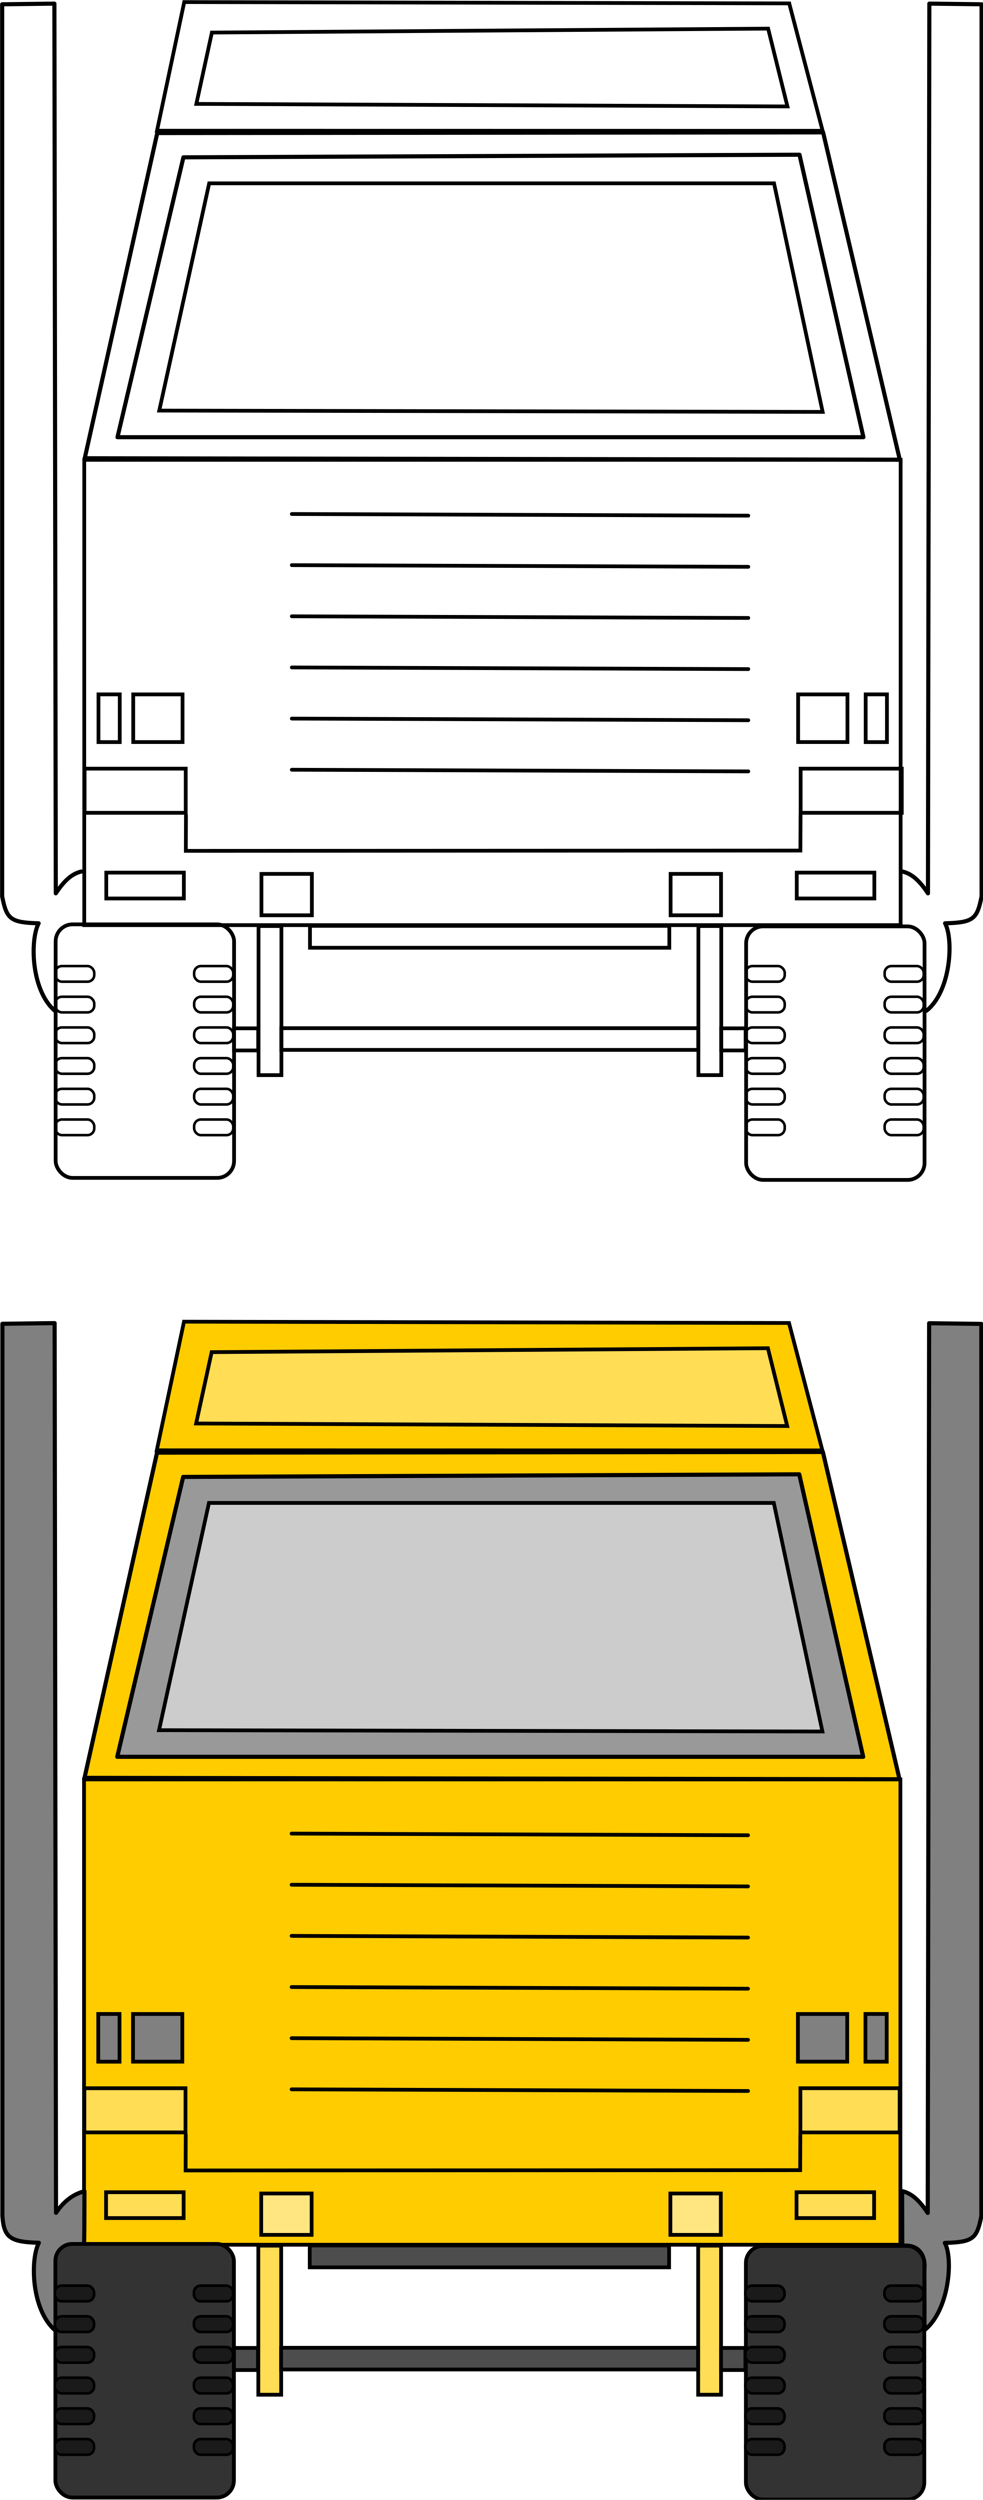 <?xml version="1.0" encoding="UTF-8" standalone="no"?>
<!-- Created with Inkscape (http://www.inkscape.org/) -->
<svg
    xmlns:inkscape="http://www.inkscape.org/namespaces/inkscape"
    xmlns:rdf="http://www.w3.org/1999/02/22-rdf-syntax-ns#"
    xmlns="http://www.w3.org/2000/svg"
    xmlns:cc="http://creativecommons.org/ns#"
    xmlns:dc="http://purl.org/dc/elements/1.1/"
    xmlns:sodipodi="http://sodipodi.sourceforge.net/DTD/sodipodi-0.dtd"
    id="svg2"
    inkscape:version="0.48.3.1 r9886"
    viewBox="0 0 316.35 804.49"
    version="1.1"
    sodipodi:docname="_svgclean2.svg"
  >
  <sodipodi:namedview
      id="base"
      bordercolor="#666666"
      inkscape:pageshadow="2"
      inkscape:window-y="0"
      pagecolor="#ffffff"
      inkscape:zoom="0.4478228"
      inkscape:window-width="674"
      inkscape:window-maximized="0"
      inkscape:window-x="0"
      showgrid="false"
      borderopacity="1.0"
      inkscape:current-layer="layer2"
      inkscape:cx="-96.363424"
      inkscape:cy="278.01243"
      inkscape:pageopacity="0.0"
      inkscape:document-units="px"
      inkscape:guide-bbox="true"
      inkscape:window-height="645"
      inkscape:snap-global="false"
      showguides="true"
    >
    <inkscape:grid
        id="grid2997"
        dotted="false"
        visible="true"
        originy="-229.613px"
        enabled="true"
        originx="-86.043px"
        spacingy="2px"
        spacingx="2px"
        snapvisiblegridlinesonly="true"
        type="xygrid"
        empspacing="5"
    />
  </sodipodi:namedview
  >
  <g
      id="layer2"
      inkscape:label="2"
      inkscape:groupmode="layer"
      transform="translate(-86.043 -18.261)"
    >
    <g
        id="g3295"
        transform="matrix(.823 0 0 .823 29.848 -98.07)"
      >
      <g
          id="g3232"
          transform="translate(260)"
        >
        <path
            id="path2999"
            d="m-145.78 312.31h291.69l-25-110.46-240.91 1.02z"
            sodipodi:nodetypes="ccccc"
            style="stroke-linejoin:round;color:#000000;stroke:#000000;stroke-linecap:round;stroke-width:1.611;fill:none"
            inkscape:connector-curvature="0"
        />
        <path
            id="path3001"
            d="m-158.58 320.54 318.7 0.561-29.975-127.99-260.37 0.266z"
            sodipodi:nodetypes="ccccc"
            style="stroke-linejoin:round;color:#000000;stroke:#000000;stroke-linecap:round;stroke-width:1.611;fill:none"
            inkscape:connector-curvature="0"
        />
        <rect
            id="rect3003"
            style="color:#000000;stroke:#000000;stroke-width:1.47;fill:none"
            ry="0"
            height="181.95"
            width="319.23"
            y="321.16"
            x="-158.77"
        />
        <rect
            id="rect3005"
            style="color:#000000;stroke:#000000;stroke-width:1.47;fill:none"
            ry="0"
            height="17.273"
            width="39.545"
            y="441.91"
            x="-158.64"
        />
        <rect
            id="rect3007"
            style="color:#000000;stroke:#000000;stroke-width:1.47;fill:none"
            ry="0"
            height="17.273"
            width="39.545"
            y="441.91"
            x="121.36"
        />
        <path
            id="path3040"
            d="m-109.92 213.04-19.519 88.863 259.4 0.514-19.005-89.377z"
            style="color:#000000;stroke:#000000;stroke-width:1.47;stroke-linecap:round;fill:none"
            inkscape:connector-curvature="0"
        />
        <path
            id="path3042"
            d="m-130.32 192.46 10.637-50.298 236.58 0.514 13.055 49.825z"
            sodipodi:nodetypes="ccccc"
            style="color:#000000;stroke:#000000;stroke-width:1.47;stroke-linecap:round;fill:none"
            inkscape:connector-curvature="0"
        />
        <path
            id="path3044"
            d="m-114.94 181.98 6.077-27.9 217.51-1.54 7.548 30.428z"
            sodipodi:nodetypes="ccccc"
            style="color:#000000;stroke:#000000;stroke-width:1.47;stroke-linecap:round;fill:none"
            inkscape:connector-curvature="0"
        />
        <path
            id="path3046"
            d="m-77.598 342.34 178.48 0.647"
            sodipodi:nodetypes="cc"
            style="color:#000000;stroke:#000000;stroke-width:1.47;stroke-linecap:round;fill:none"
            inkscape:connector-curvature="0"
        />
        <path
            id="path3048"
            inkscape:connector-curvature="0"
            sodipodi:nodetypes="cc"
            style="color:#000000;stroke:#000000;stroke-width:1.47;stroke-linecap:round;fill:none"
            d="m-77.598 362.34 178.48 0.647"
        />
        <path
            id="path3050"
            d="m-77.598 382.34 178.48 0.647"
            sodipodi:nodetypes="cc"
            style="color:#000000;stroke:#000000;stroke-width:1.47;stroke-linecap:round;fill:none"
            inkscape:connector-curvature="0"
        />
        <path
            id="path3052"
            inkscape:connector-curvature="0"
            sodipodi:nodetypes="cc"
            style="color:#000000;stroke:#000000;stroke-width:1.47;stroke-linecap:round;fill:none"
            d="m-77.598 402.34 178.48 0.647"
        />
        <path
            id="path3054"
            d="m-77.598 422.34 178.48 0.647"
            sodipodi:nodetypes="cc"
            style="color:#000000;stroke:#000000;stroke-width:1.47;stroke-linecap:round;fill:none"
            inkscape:connector-curvature="0"
        />
        <path
            id="path3056"
            inkscape:connector-curvature="0"
            sodipodi:nodetypes="cc"
            style="color:#000000;stroke:#000000;stroke-width:1.47;stroke-linecap:round;fill:none"
            d="m-77.598 442.34 178.48 0.647"
        />
        <rect
            id="rect3058"
            style="color:#000000;stroke:#000000;stroke-width:1.47;fill:none"
            height="18.662"
            width="8.316"
            y="412.87"
            x="-153.21"
        />
        <rect
            id="rect3060"
            style="color:#000000;stroke:#000000;stroke-width:1.47;fill:none"
            height="18.662"
            width="8.316"
            y="412.87"
            x="146.79"
        />
        <rect
            id="rect3062"
            style="color:#000000;stroke:#000000;stroke-width:1.47;fill:none"
            height="18.637"
            width="19.284"
            y="412.88"
            x="-139.62"
        />
        <rect
            id="rect3064"
            style="color:#000000;stroke:#000000;stroke-width:1.47;fill:none"
            height="18.637"
            width="19.284"
            y="412.88"
            x="120.38"
        />
        <path
            id="path3066"
            d="m-119 460.08-0.051 13.981 240.31-0.113 0.068-13.919"
            sodipodi:nodetypes="cccc"
            style="color:#000000;stroke:#000000;stroke-width:1.47;stroke-linecap:round;fill:none"
            inkscape:connector-curvature="0"
        />
        <rect
            id="rect3072"
            style="color:#000000;stroke:#000000;stroke-width:1.47;fill:none"
            height="10.112"
            width="30.335"
            y="482.57"
            x="-150.16"
        />
        <rect
            id="rect3074"
            style="color:#000000;stroke:#000000;stroke-width:1.47;fill:none"
            height="10.112"
            width="30.335"
            y="482.57"
            x="119.84"
        />
        <rect
            id="rect3076"
            style="color:#000000;stroke:#000000;stroke-width:1.47;fill:none"
            height="16.179"
            width="19.718"
            y="483.07"
            x="-89.489"
        />
        <rect
            id="rect3078"
            style="color:#000000;stroke:#000000;stroke-width:1.47;fill:none"
            height="16.179"
            width="19.718"
            y="483.07"
            x="70.511"
        />
        <rect
            id="rect3086"
            style="color:#000000;stroke:#000000;stroke-width:1.47;fill:none"
            ry="6.627"
            height="99.144"
            width="69.768"
            y="503.59"
            x="100.04"
        />
        <rect
            id="rect3088"
            style="color:#000000;stroke:#000000;stroke-width:1.47;fill:none"
            ry="6.627"
            height="99.144"
            width="69.768"
            y="502.8"
            x="-169.96"
        />
        <rect
            id="rect3090"
            style="color:#000000;stroke:#000000;stroke-width:1.47;fill:none"
            ry="0"
            height="58.298"
            width="8.941"
            y="503.46"
            x="-90.622"
        />
        <rect
            id="rect3094"
            style="color:#000000;stroke:#000000;stroke-width:1.47;fill:none"
            ry="0"
            height="58.298"
            width="8.941"
            y="503.46"
            x="81.378"
        />
        <rect
            id="rect3096"
            style="color:#000000;stroke:#000000;stroke-width:1.47;fill:none"
            height="8.562"
            width="140.52"
            y="503.39"
            x="-70.51"
        />
        <rect
            id="rect3098"
            style="color:#000000;stroke:#000000;stroke-width:1.47;fill:none"
            height="8.489"
            width="163.05"
            y="543.4"
            x="-81.712"
        />
        <rect
            id="rect3100"
            style="color:#000000;stroke:#000000;stroke-width:1.47;fill:none"
            height="8.641"
            width="9.53"
            y="543.46"
            x="90.312"
        />
        <rect
            id="rect3102"
            style="color:#000000;stroke:#000000;stroke-width:1.47;fill:none"
            height="8.645"
            width="9.449"
            y="543.46"
            x="-100.2"
        />
        <path
            id="path3882"
            d="m-170.32 536.57c-9.33-8.139-9.667-27.759-6.288-34.183-11.108-0.295-12.536-1.663-14.269-10.559l0.009-348.8 20.419-0.265 0.543 347.91c3.395-5.118 6.4-7.707 10.02-8.541"
            sodipodi:nodetypes="ccccccc"
            style="stroke-linejoin:round;color:#000000;stroke:#000000;stroke-linecap:round;stroke-width:1.611;fill:none"
            inkscape:connector-curvature="0"
        />
        <path
            id="path3884"
            inkscape:connector-curvature="0"
            sodipodi:nodetypes="ccccccc"
            style="stroke-linejoin:round;color:#000000;stroke:#000000;stroke-linecap:round;stroke-width:1.611;fill:none"
            d="m170.57 536.57c9.528-7.546 10.655-27.759 7.276-34.183 11.108-0.295 12.536-1.663 14.269-10.559l-0.009-348.8-20.419-0.265-0.543 347.91c-3.395-5.118-6.4-7.707-10.02-8.541"
        />
        <g
            id="g3966"
          >
          <rect
              id="rect3952"
              style="color:#000000;stroke:#000000;fill:none"
              ry="2.647"
              height="6.114"
              width="15.285"
              y="519.11"
              x="-170.15"
          />
          <rect
              id="rect3956"
              style="color:#000000;stroke:#000000;fill:none"
              ry="2.647"
              height="6.114"
              width="15.285"
              y="531.11"
              x="-170.15"
          />
          <rect
              id="rect3958"
              style="color:#000000;stroke:#000000;fill:none"
              ry="2.647"
              height="6.114"
              width="15.285"
              y="543.11"
              x="-170.15"
          />
          <rect
              id="rect3960"
              style="color:#000000;stroke:#000000;fill:none"
              ry="2.647"
              height="6.114"
              width="15.285"
              y="555.11"
              x="-170.15"
          />
          <rect
              id="rect3962"
              style="color:#000000;stroke:#000000;fill:none"
              ry="2.647"
              height="6.114"
              width="15.285"
              y="567.11"
              x="-170.15"
          />
          <rect
              id="rect3964"
              style="color:#000000;stroke:#000000;fill:none"
              ry="2.647"
              height="6.114"
              width="15.285"
              y="579.11"
              x="-170.15"
          />
        </g
        >
        <g
            id="g3974"
            transform="translate(54.348)"
          >
          <rect
              id="rect3976"
              style="color:#000000;stroke:#000000;fill:none"
              ry="2.647"
              height="6.114"
              width="15.285"
              y="519.11"
              x="-170.15"
          />
          <rect
              id="rect3978"
              style="color:#000000;stroke:#000000;fill:none"
              ry="2.647"
              height="6.114"
              width="15.285"
              y="531.11"
              x="-170.15"
          />
          <rect
              id="rect3980"
              style="color:#000000;stroke:#000000;fill:none"
              ry="2.647"
              height="6.114"
              width="15.285"
              y="543.11"
              x="-170.15"
          />
          <rect
              id="rect3982"
              style="color:#000000;stroke:#000000;fill:none"
              ry="2.647"
              height="6.114"
              width="15.285"
              y="555.11"
              x="-170.15"
          />
          <rect
              id="rect3984"
              style="color:#000000;stroke:#000000;fill:none"
              ry="2.647"
              height="6.114"
              width="15.285"
              y="567.11"
              x="-170.15"
          />
          <rect
              id="rect3986"
              style="color:#000000;stroke:#000000;fill:none"
              ry="2.647"
              height="6.114"
              width="15.285"
              y="579.11"
              x="-170.15"
          />
        </g
        >
        <g
            id="g3990"
            transform="translate(270)"
          >
          <rect
              id="rect3992"
              style="color:#000000;stroke:#000000;fill:none"
              ry="2.647"
              height="6.114"
              width="15.285"
              y="519.11"
              x="-170.15"
          />
          <rect
              id="rect3994"
              style="color:#000000;stroke:#000000;fill:none"
              ry="2.647"
              height="6.114"
              width="15.285"
              y="531.11"
              x="-170.15"
          />
          <rect
              id="rect3996"
              style="color:#000000;stroke:#000000;fill:none"
              ry="2.647"
              height="6.114"
              width="15.285"
              y="543.11"
              x="-170.15"
          />
          <rect
              id="rect3998"
              style="color:#000000;stroke:#000000;fill:none"
              ry="2.647"
              height="6.114"
              width="15.285"
              y="555.11"
              x="-170.15"
          />
          <rect
              id="rect4000"
              style="color:#000000;stroke:#000000;fill:none"
              ry="2.647"
              height="6.114"
              width="15.285"
              y="567.11"
              x="-170.15"
          />
          <rect
              id="rect4002"
              style="color:#000000;stroke:#000000;fill:none"
              ry="2.647"
              height="6.114"
              width="15.285"
              y="579.11"
              x="-170.15"
          />
        </g
        >
        <g
            id="g4004"
            transform="translate(324.35)"
          >
          <rect
              id="rect4006"
              style="color:#000000;stroke:#000000;fill:none"
              ry="2.647"
              height="6.114"
              width="15.285"
              y="519.11"
              x="-170.15"
          />
          <rect
              id="rect4008"
              style="color:#000000;stroke:#000000;fill:none"
              ry="2.647"
              height="6.114"
              width="15.285"
              y="531.11"
              x="-170.15"
          />
          <rect
              id="rect4010"
              style="color:#000000;stroke:#000000;fill:none"
              ry="2.647"
              height="6.114"
              width="15.285"
              y="543.11"
              x="-170.15"
          />
          <rect
              id="rect4012"
              style="color:#000000;stroke:#000000;fill:none"
              ry="2.647"
              height="6.114"
              width="15.285"
              y="555.11"
              x="-170.15"
          />
          <rect
              id="rect4014"
              style="color:#000000;stroke:#000000;fill:none"
              ry="2.647"
              height="6.114"
              width="15.285"
              y="567.11"
              x="-170.15"
          />
          <rect
              id="rect4016"
              style="color:#000000;stroke:#000000;fill:none"
              ry="2.647"
              height="6.114"
              width="15.285"
              y="579.11"
              x="-170.15"
          />
        </g
        >
      </g
      >
      <g
          id="g3138"
          transform="translate(-260.09,516)"
        >
        <path
            id="path3888"
            inkscape:connector-curvature="0"
            sodipodi:nodetypes="ccccc"
            style="stroke-linejoin:round;color:#000000;stroke:#000000;stroke-linecap:round;stroke-width:1.611;fill:#ffcc00"
            d="m361.42 320.54 318.7 0.561-29.975-127.99-260.37 0.266z"
        />
        <path
            id="path3886"
            inkscape:connector-curvature="0"
            sodipodi:nodetypes="ccccc"
            style="stroke-linejoin:round;color:#000000;stroke:#000000;stroke-linecap:round;stroke-width:1.611;fill:#999999"
            d="m374.22 312.31h291.69l-25-110.46-240.91 1.02z"
        />
        <rect
            id="rect3890"
            style="color:#000000;stroke:#000000;stroke-width:1.47;fill:#ffcc00"
            ry="0"
            height="181.95"
            width="319.23"
            y="321.16"
            x="361.23"
        />
        <rect
            id="rect3892"
            style="color:#000000;stroke:#000000;stroke-width:1.47;fill:#ffdd55"
            ry="0"
            height="17.273"
            width="39.545"
            y="441.91"
            x="361.36"
        />
        <rect
            id="rect3894"
            style="color:#000000;stroke:#000000;stroke-width:1.457;fill:#ffdd55"
            ry="0"
            height="17.286"
            width="38.795"
            y="441.9"
            x="641.36"
        />
        <path
            id="path3896"
            style="color:#000000;stroke:#000000;stroke-width:1.47;stroke-linecap:round;fill:#cccccc"
            inkscape:connector-curvature="0"
            d="m410.08 213.04-19.519 88.863 259.4 0.514-19.005-89.377z"
        />
        <path
            id="path3898"
            inkscape:connector-curvature="0"
            sodipodi:nodetypes="ccccc"
            style="color:#000000;stroke:#000000;stroke-width:1.47;stroke-linecap:round;fill:#ffcc00"
            d="m389.68 192.46 10.637-50.298 236.58 0.514 13.055 49.825z"
        />
        <path
            id="path3900"
            inkscape:connector-curvature="0"
            sodipodi:nodetypes="ccccc"
            style="color:#000000;stroke:#000000;stroke-width:1.47;stroke-linecap:round;fill:#ffdd55"
            d="m405.06 181.98 6.077-27.9 217.51-1.54 7.548 30.428z"
        />
        <path
            id="path3902"
            inkscape:connector-curvature="0"
            sodipodi:nodetypes="cc"
            style="color:#000000;stroke:#000000;stroke-width:1.47;stroke-linecap:round;fill:none"
            d="m442.4 342.34 178.48 0.647"
        />
        <path
            id="path3904"
            d="m442.4 362.34 178.48 0.647"
            sodipodi:nodetypes="cc"
            style="color:#000000;stroke:#000000;stroke-width:1.47;stroke-linecap:round;fill:none"
            inkscape:connector-curvature="0"
        />
        <path
            id="path3906"
            inkscape:connector-curvature="0"
            sodipodi:nodetypes="cc"
            style="color:#000000;stroke:#000000;stroke-width:1.47;stroke-linecap:round;fill:none"
            d="m442.4 382.34 178.48 0.647"
        />
        <path
            id="path3908"
            d="m442.4 402.34 178.48 0.647"
            sodipodi:nodetypes="cc"
            style="color:#000000;stroke:#000000;stroke-width:1.47;stroke-linecap:round;fill:none"
            inkscape:connector-curvature="0"
        />
        <path
            id="path3910"
            inkscape:connector-curvature="0"
            sodipodi:nodetypes="cc"
            style="color:#000000;stroke:#000000;stroke-width:1.47;stroke-linecap:round;fill:none"
            d="m442.4 422.34 178.48 0.647"
        />
        <path
            id="path3912"
            d="m442.4 442.34 178.48 0.647"
            sodipodi:nodetypes="cc"
            style="color:#000000;stroke:#000000;stroke-width:1.47;stroke-linecap:round;fill:none"
            inkscape:connector-curvature="0"
        />
        <rect
            id="rect3914"
            style="color:#000000;stroke:#000000;stroke-width:1.47;fill:#808080"
            height="18.662"
            width="8.316"
            y="412.87"
            x="366.79"
        />
        <rect
            id="rect3916"
            style="color:#000000;stroke:#000000;stroke-width:1.47;fill:#808080"
            height="18.662"
            width="8.316"
            y="412.87"
            x="666.79"
        />
        <rect
            id="rect3918"
            style="color:#000000;stroke:#000000;stroke-width:1.47;fill:#808080"
            height="18.637"
            width="19.284"
            y="412.88"
            x="380.38"
        />
        <rect
            id="rect3920"
            style="color:#000000;stroke:#000000;stroke-width:1.47;fill:#808080"
            height="18.637"
            width="19.284"
            y="412.88"
            x="640.38"
        />
        <path
            id="path3922"
            inkscape:connector-curvature="0"
            sodipodi:nodetypes="cccc"
            style="color:#000000;stroke:#000000;stroke-width:1.47;stroke-linecap:round;fill:none"
            d="m401 460.08-0.051 13.981 240.31-0.113 0.068-13.919"
        />
        <rect
            id="rect3924"
            style="color:#000000;stroke:#000000;stroke-width:1.47;fill:#ffdd55"
            height="10.112"
            width="30.335"
            y="482.57"
            x="369.84"
        />
        <rect
            id="rect3926"
            style="color:#000000;stroke:#000000;stroke-width:1.47;fill:#ffdd55"
            height="10.112"
            width="30.335"
            y="482.57"
            x="639.84"
        />
        <rect
            id="rect3928"
            style="color:#000000;stroke:#000000;stroke-width:1.47;fill:#ffe680"
            height="16.179"
            width="19.718"
            y="483.07"
            x="430.51"
        />
        <rect
            id="rect3930"
            style="color:#000000;stroke:#000000;stroke-width:1.47;fill:#ffe680"
            height="16.179"
            width="19.718"
            y="483.07"
            x="590.51"
        />
        <rect
            id="rect3936"
            style="color:#000000;stroke:#000000;stroke-width:1.47;fill:#ffdd55"
            ry="0"
            height="58.298"
            width="8.941"
            y="503.46"
            x="429.38"
        />
        <rect
            id="rect3938"
            style="color:#000000;stroke:#000000;stroke-width:1.47;fill:#ffdd55"
            ry="0"
            height="58.298"
            width="8.941"
            y="503.46"
            x="601.38"
        />
        <rect
            id="rect3940"
            style="color:#000000;stroke:#000000;stroke-width:1.47;fill:#4d4d4d"
            height="8.562"
            width="140.52"
            y="503.39"
            x="449.49"
        />
        <rect
            id="rect3942"
            style="color:#000000;stroke:#000000;stroke-width:1.47;fill:#4d4d4d"
            height="8.489"
            width="163.05"
            y="543.4"
            x="438.29"
        />
        <rect
            id="rect3944"
            style="color:#000000;stroke:#000000;stroke-width:1.47;fill:#4d4d4d"
            height="8.641"
            width="9.53"
            y="543.46"
            x="610.31"
        />
        <rect
            id="rect3946"
            style="color:#000000;stroke:#000000;stroke-width:1.47;fill:#4d4d4d"
            height="8.645"
            width="9.449"
            y="543.46"
            x="419.8"
        />
        <path
            id="path3948"
            inkscape:connector-curvature="0"
            sodipodi:nodetypes="cccccccsccc"
            style="stroke-linejoin:round;color:#000000;stroke:#000000;stroke-linecap:round;stroke-width:1.611;fill:#808080"
            d="m349.86 536.53c-9.33-8.139-9.667-27.759-6.288-34.183-11.108-0.295-13.703-1.953-14.269-10.559l0.009-348.8 20.419-0.265 0.543 347.91c3.395-5.118 7.501-7.589 11.121-8.423 0 0-0.021 8.457-0.04 13.076-0.032 7.79-0.463 23.544-0.463 23.544 1.324 10.666-3.478 15.493-11.032 17.698z"
        />
        <path
            id="path3950"
            d="m689.88 536.5c9.528-7.546 11.347-27.684 7.968-34.108 11.108-0.295 12.536-1.663 14.269-10.559l-0.009-348.8-20.419-0.265-0.543 347.91c-3.395-5.118-6.4-7.707-10.02-8.541l0.06 21.35c7.45-0.682 9.101 4.973 8.651 9.195z"
            sodipodi:nodetypes="cccccccccc"
            style="stroke-linejoin:round;color:#000000;stroke:#000000;stroke-linecap:round;stroke-width:1.611;fill:#808080"
            inkscape:connector-curvature="0"
        />
        <rect
            id="rect3932"
            style="color:#000000;stroke:#000000;stroke-width:1.47;fill:#333333"
            ry="6.627"
            height="99.144"
            width="69.768"
            y="503.59"
            x="620.04"
        />
        <rect
            id="rect3934"
            style="color:#000000;stroke:#000000;stroke-width:1.47;fill:none"
            ry="6.627"
            height="99.144"
            width="69.768"
            y="502.8"
            x="350.04"
        />
        <rect
            id="rect4074"
            style="color:#000000;stroke:#000000;stroke-width:1.47;fill:#333333"
            ry="6.627"
            height="99.144"
            width="69.768"
            y="502.8"
            x="350.04"
        />
        <g
            id="g4104"
            style="fill:#1a1a1a"
          >
          <g
              id="g4046"
              style="fill:#1a1a1a"
              transform="translate(520)"
            >
            <rect
                id="rect4048"
                style="color:#000000;stroke:#000000;fill:#1a1a1a"
                ry="2.647"
                height="6.114"
                width="15.285"
                y="519.11"
                x="-170.15"
            />
            <rect
                id="rect4050"
                style="color:#000000;stroke:#000000;fill:#1a1a1a"
                ry="2.647"
                height="6.114"
                width="15.285"
                y="531.11"
                x="-170.15"
            />
            <rect
                id="rect4052"
                style="color:#000000;stroke:#000000;fill:#1a1a1a"
                ry="2.647"
                height="6.114"
                width="15.285"
                y="543.11"
                x="-170.15"
            />
            <rect
                id="rect4054"
                style="color:#000000;stroke:#000000;fill:#1a1a1a"
                ry="2.647"
                height="6.114"
                width="15.285"
                y="555.11"
                x="-170.15"
            />
            <rect
                id="rect4056"
                style="color:#000000;stroke:#000000;fill:#1a1a1a"
                ry="2.647"
                height="6.114"
                width="15.285"
                y="567.11"
                x="-170.15"
            />
            <rect
                id="rect4058"
                style="color:#000000;stroke:#000000;fill:#1a1a1a"
                ry="2.647"
                height="6.114"
                width="15.285"
                y="579.11"
                x="-170.15"
            />
          </g
          >
          <g
              id="g4060"
              style="fill:#1a1a1a"
              transform="translate(574.35)"
            >
            <rect
                id="rect4062"
                style="color:#000000;stroke:#000000;fill:#1a1a1a"
                ry="2.647"
                height="6.114"
                width="15.285"
                y="519.11"
                x="-170.15"
            />
            <rect
                id="rect4064"
                style="color:#000000;stroke:#000000;fill:#1a1a1a"
                ry="2.647"
                height="6.114"
                width="15.285"
                y="531.11"
                x="-170.15"
            />
            <rect
                id="rect4066"
                style="color:#000000;stroke:#000000;fill:#1a1a1a"
                ry="2.647"
                height="6.114"
                width="15.285"
                y="543.11"
                x="-170.15"
            />
            <rect
                id="rect4068"
                style="color:#000000;stroke:#000000;fill:#1a1a1a"
                ry="2.647"
                height="6.114"
                width="15.285"
                y="555.11"
                x="-170.15"
            />
            <rect
                id="rect4070"
                style="color:#000000;stroke:#000000;fill:#1a1a1a"
                ry="2.647"
                height="6.114"
                width="15.285"
                y="567.11"
                x="-170.15"
            />
            <rect
                id="rect4072"
                style="color:#000000;stroke:#000000;fill:#1a1a1a"
                ry="2.647"
                height="6.114"
                width="15.285"
                y="579.11"
                x="-170.15"
            />
          </g
          >
          <g
              id="g4076"
              style="fill:#1a1a1a"
              transform="translate(520)"
            >
            <rect
                id="rect4078"
                style="color:#000000;stroke:#000000;fill:#1a1a1a"
                ry="2.647"
                height="6.114"
                width="15.285"
                y="519.11"
                x="-170.15"
            />
            <rect
                id="rect4080"
                style="color:#000000;stroke:#000000;fill:#1a1a1a"
                ry="2.647"
                height="6.114"
                width="15.285"
                y="531.11"
                x="-170.15"
            />
            <rect
                id="rect4082"
                style="color:#000000;stroke:#000000;fill:#1a1a1a"
                ry="2.647"
                height="6.114"
                width="15.285"
                y="543.11"
                x="-170.15"
            />
            <rect
                id="rect4084"
                style="color:#000000;stroke:#000000;fill:#1a1a1a"
                ry="2.647"
                height="6.114"
                width="15.285"
                y="555.11"
                x="-170.15"
            />
            <rect
                id="rect4086"
                style="color:#000000;stroke:#000000;fill:#1a1a1a"
                ry="2.647"
                height="6.114"
                width="15.285"
                y="567.11"
                x="-170.15"
            />
            <rect
                id="rect4088"
                style="color:#000000;stroke:#000000;fill:#1a1a1a"
                ry="2.647"
                height="6.114"
                width="15.285"
                y="579.11"
                x="-170.15"
            />
          </g
          >
          <g
              id="g4090"
              style="fill:#1a1a1a"
              transform="translate(574.35)"
            >
            <rect
                id="rect4092"
                style="color:#000000;stroke:#000000;fill:#1a1a1a"
                ry="2.647"
                height="6.114"
                width="15.285"
                y="519.11"
                x="-170.15"
            />
            <rect
                id="rect4094"
                style="color:#000000;stroke:#000000;fill:#1a1a1a"
                ry="2.647"
                height="6.114"
                width="15.285"
                y="531.11"
                x="-170.15"
            />
            <rect
                id="rect4096"
                style="color:#000000;stroke:#000000;fill:#1a1a1a"
                ry="2.647"
                height="6.114"
                width="15.285"
                y="543.11"
                x="-170.15"
            />
            <rect
                id="rect4098"
                style="color:#000000;stroke:#000000;fill:#1a1a1a"
                ry="2.647"
                height="6.114"
                width="15.285"
                y="555.11"
                x="-170.15"
            />
            <rect
                id="rect4100"
                style="color:#000000;stroke:#000000;fill:#1a1a1a"
                ry="2.647"
                height="6.114"
                width="15.285"
                y="567.11"
                x="-170.15"
            />
            <rect
                id="rect4102"
                style="color:#000000;stroke:#000000;fill:#1a1a1a"
                ry="2.647"
                height="6.114"
                width="15.285"
                y="579.11"
                x="-170.15"
            />
          </g
          >
        </g
        >
        <g
            id="g4134"
            style="fill:#1a1a1a"
            transform="translate(270)"
          >
          <g
              id="g4136"
              style="fill:#1a1a1a"
              transform="translate(520)"
            >
            <rect
                id="rect4138"
                style="color:#000000;stroke:#000000;fill:#1a1a1a"
                ry="2.647"
                height="6.114"
                width="15.285"
                y="519.11"
                x="-170.15"
            />
            <rect
                id="rect4140"
                style="color:#000000;stroke:#000000;fill:#1a1a1a"
                ry="2.647"
                height="6.114"
                width="15.285"
                y="531.11"
                x="-170.15"
            />
            <rect
                id="rect4142"
                style="color:#000000;stroke:#000000;fill:#1a1a1a"
                ry="2.647"
                height="6.114"
                width="15.285"
                y="543.11"
                x="-170.15"
            />
            <rect
                id="rect4144"
                style="color:#000000;stroke:#000000;fill:#1a1a1a"
                ry="2.647"
                height="6.114"
                width="15.285"
                y="555.11"
                x="-170.15"
            />
            <rect
                id="rect4146"
                style="color:#000000;stroke:#000000;fill:#1a1a1a"
                ry="2.647"
                height="6.114"
                width="15.285"
                y="567.11"
                x="-170.15"
            />
            <rect
                id="rect4148"
                style="color:#000000;stroke:#000000;fill:#1a1a1a"
                ry="2.647"
                height="6.114"
                width="15.285"
                y="579.11"
                x="-170.15"
            />
          </g
          >
          <g
              id="g4150"
              style="fill:#1a1a1a"
              transform="translate(574.35)"
            >
            <rect
                id="rect4152"
                style="color:#000000;stroke:#000000;fill:#1a1a1a"
                ry="2.647"
                height="6.114"
                width="15.285"
                y="519.11"
                x="-170.15"
            />
            <rect
                id="rect4154"
                style="color:#000000;stroke:#000000;fill:#1a1a1a"
                ry="2.647"
                height="6.114"
                width="15.285"
                y="531.11"
                x="-170.15"
            />
            <rect
                id="rect4156"
                style="color:#000000;stroke:#000000;fill:#1a1a1a"
                ry="2.647"
                height="6.114"
                width="15.285"
                y="543.11"
                x="-170.15"
            />
            <rect
                id="rect4158"
                style="color:#000000;stroke:#000000;fill:#1a1a1a"
                ry="2.647"
                height="6.114"
                width="15.285"
                y="555.11"
                x="-170.15"
            />
            <rect
                id="rect4160"
                style="color:#000000;stroke:#000000;fill:#1a1a1a"
                ry="2.647"
                height="6.114"
                width="15.285"
                y="567.11"
                x="-170.15"
            />
            <rect
                id="rect4162"
                style="color:#000000;stroke:#000000;fill:#1a1a1a"
                ry="2.647"
                height="6.114"
                width="15.285"
                y="579.11"
                x="-170.15"
            />
          </g
          >
          <g
              id="g4164"
              style="fill:#1a1a1a"
              transform="translate(520)"
            >
            <rect
                id="rect4166"
                style="color:#000000;stroke:#000000;fill:#1a1a1a"
                ry="2.647"
                height="6.114"
                width="15.285"
                y="519.11"
                x="-170.15"
            />
            <rect
                id="rect4168"
                style="color:#000000;stroke:#000000;fill:#1a1a1a"
                ry="2.647"
                height="6.114"
                width="15.285"
                y="531.11"
                x="-170.15"
            />
            <rect
                id="rect4170"
                style="color:#000000;stroke:#000000;fill:#1a1a1a"
                ry="2.647"
                height="6.114"
                width="15.285"
                y="543.11"
                x="-170.15"
            />
            <rect
                id="rect4172"
                style="color:#000000;stroke:#000000;fill:#1a1a1a"
                ry="2.647"
                height="6.114"
                width="15.285"
                y="555.11"
                x="-170.15"
            />
            <rect
                id="rect4174"
                style="color:#000000;stroke:#000000;fill:#1a1a1a"
                ry="2.647"
                height="6.114"
                width="15.285"
                y="567.11"
                x="-170.15"
            />
            <rect
                id="rect4176"
                style="color:#000000;stroke:#000000;fill:#1a1a1a"
                ry="2.647"
                height="6.114"
                width="15.285"
                y="579.11"
                x="-170.15"
            />
          </g
          >
          <g
              id="g4178"
              style="fill:#1a1a1a"
              transform="translate(574.35)"
            >
            <rect
                id="rect4180"
                style="color:#000000;stroke:#000000;fill:#1a1a1a"
                ry="2.647"
                height="6.114"
                width="15.285"
                y="519.11"
                x="-170.15"
            />
            <rect
                id="rect4182"
                style="color:#000000;stroke:#000000;fill:#1a1a1a"
                ry="2.647"
                height="6.114"
                width="15.285"
                y="531.11"
                x="-170.15"
            />
            <rect
                id="rect4184"
                style="color:#000000;stroke:#000000;fill:#1a1a1a"
                ry="2.647"
                height="6.114"
                width="15.285"
                y="543.11"
                x="-170.15"
            />
            <rect
                id="rect4186"
                style="color:#000000;stroke:#000000;fill:#1a1a1a"
                ry="2.647"
                height="6.114"
                width="15.285"
                y="555.11"
                x="-170.15"
            />
            <rect
                id="rect4188"
                style="color:#000000;stroke:#000000;fill:#1a1a1a"
                ry="2.647"
                height="6.114"
                width="15.285"
                y="567.11"
                x="-170.15"
            />
            <rect
                id="rect4190"
                style="color:#000000;stroke:#000000;fill:#1a1a1a"
                ry="2.647"
                height="6.114"
                width="15.285"
                y="579.11"
                x="-170.15"
            />
          </g
          >
        </g
        >
      </g
      >
    </g
    >
  </g
  >
</svg
>
